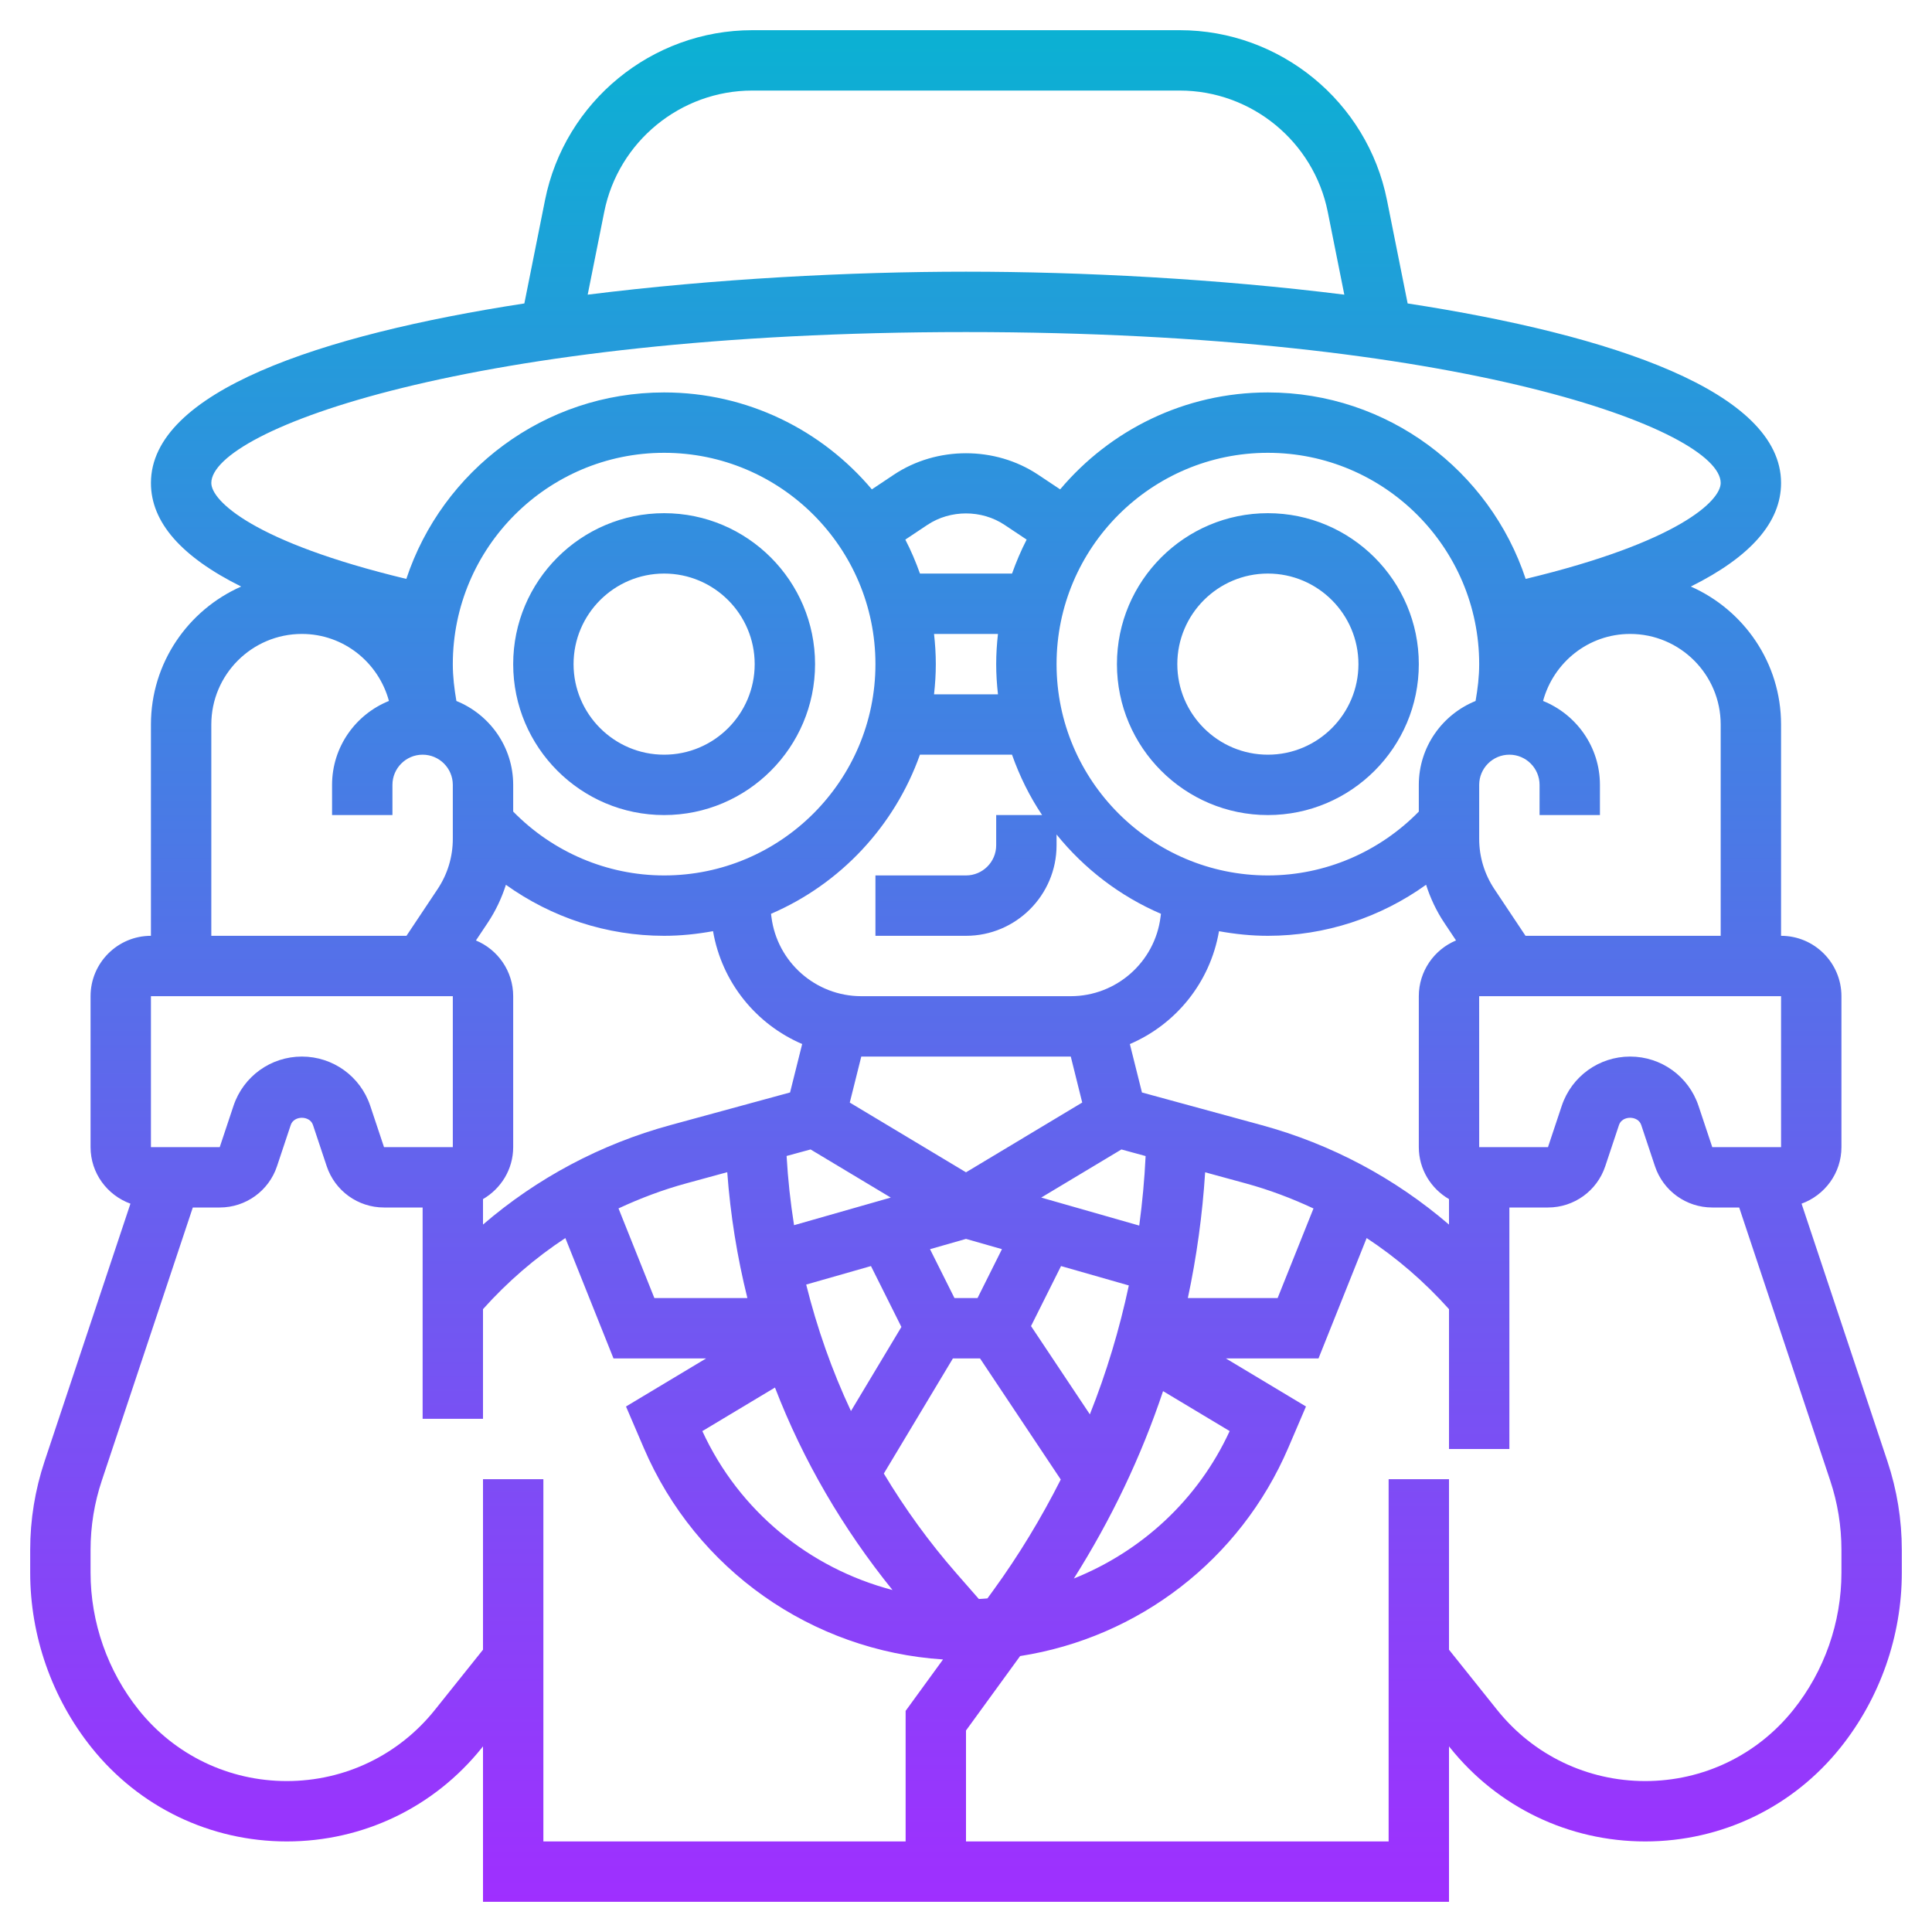 <svg width="512" height="512" viewBox="0 0 512 512" fill="none" xmlns="http://www.w3.org/2000/svg">
<path d="M176 216C198.056 216 216 198.056 216 176C216 153.944 198.056 136 176 136C153.944 136 136 153.944 136 176C136 198.056 153.944 216 176 216ZM176 152C189.232 152 200 162.768 200 176C200 189.232 189.232 200 176 200C162.768 200 152 189.232 152 176C152 162.768 162.768 152 176 152ZM336 136C313.944 136 296 153.944 296 176C296 198.056 313.944 216 336 216C358.056 216 376 198.056 376 176C376 153.944 358.056 136 336 136ZM336 200C322.768 200 312 189.232 312 176C312 162.768 322.768 152 336 152C349.232 152 360 162.768 360 176C360 189.232 349.232 200 336 200ZM477.432 318.984C483.576 316.752 488 310.904 488 304V264C488 255.176 480.824 248 472 248V192C472 175.672 462.136 161.648 448.088 155.44C463.952 147.544 472 138.384 472 128C472 103.864 427.416 88.776 373.04 80.416L367.56 53.016C362.344 26.928 339.248 8 312.648 8H199.352C172.752 8 149.656 26.928 144.44 53.016L138.96 80.416C84.584 88.776 40 103.864 40 128C40 138.384 48.048 147.552 63.912 155.44C49.856 161.648 40 175.672 40 192V248C31.176 248 24 255.176 24 264V304C24 310.904 28.424 316.752 34.568 318.984L11.808 387.272C9.28 394.856 8 402.752 8 410.744V416.776C8 433.568 13.776 450.032 24.264 463.136C36.904 478.936 55.76 488 76 488C96.24 488 115.096 478.936 127.736 463.136L128 462.808V504H384V462.808L384.264 463.136C396.904 478.936 415.76 488 436 488C456.24 488 475.096 478.936 487.736 463.136C498.224 450.032 504 433.56 504 416.776V410.744C504 402.752 502.72 394.864 500.192 387.272L477.432 318.984ZM128 317.776C132.76 315 136 309.896 136 304V264C136 257.352 131.92 251.64 126.128 249.232L129.28 244.504C131.36 241.376 132.944 238 134.072 234.48C146.2 243.168 160.832 248 176 248C180.432 248 184.744 247.536 188.96 246.768C191.312 260.392 200.416 271.456 212.584 276.68L209.376 289.512L177.672 298.16C159.2 303.192 142.328 312.2 128 324.52V317.776ZM120 176C120 145.128 145.12 120 176 120C206.88 120 232 145.128 232 176C232 206.872 206.88 232 176 232C160.904 232 146.52 225.824 136 215.072V208C136 197.936 129.76 189.328 120.952 185.768C120.392 182.552 120 179.296 120 176ZM391.04 185.768C382.24 189.336 376 197.936 376 208V215.08C365.48 225.824 351.096 232 336 232C305.12 232 280 206.872 280 176C280 145.128 305.12 120 336 120C366.88 120 392 145.128 392 176C392 179.296 391.608 182.552 391.04 185.768ZM303.6 306.368C303.304 312.56 302.728 318.696 301.912 324.792L275.936 317.368L297.192 304.616L303.6 306.368ZM288.824 374.816L273.232 351.424L281.184 335.52L299.152 340.656C296.664 352.328 293.232 363.744 288.824 374.816V374.816ZM213.648 340.424L230.816 335.52L238.88 351.656L225.512 373.944C220.464 363.184 216.528 351.96 213.648 340.424V340.424ZM214.808 304.616L236.064 317.368L210.432 324.688C209.472 318.624 208.808 312.512 208.456 306.344L214.808 304.616ZM252.944 344L246.464 331.048L256 328.32L265.528 331.04L259.056 344H252.944ZM286.8 292.184L256 310.672L225.2 292.192L228.248 280H228.256H283.76H283.768L286.8 292.184ZM283.752 264H228.248C216.168 264 205.928 254.96 204.432 242.976L204.328 242.168C222.688 234.28 237.064 218.936 243.792 200H268.192C270.208 205.688 272.856 211.072 276.168 216H264V224C264 228.416 260.408 232 256 232H232V248H256C269.232 248 280 237.232 280 224V221.152C287.336 230.232 296.808 237.504 307.664 242.168L307.56 242.976C306.072 254.96 295.832 264 283.752 264V264ZM264.472 184H247.528C247.824 181.368 248 178.704 248 176C248 173.296 247.824 170.632 247.528 168H264.472C264.176 170.632 264 173.296 264 176C264 178.704 264.176 181.368 264.472 184ZM268.2 152H243.8C242.696 148.904 241.416 145.888 239.92 143L245.776 139.096C251.864 135.048 260.136 135.048 266.216 139.096L272.072 143C270.584 145.888 269.304 148.904 268.2 152ZM181.88 313.6L192.728 310.64C193.56 321.936 195.352 333.08 198.064 344H173.416L163.912 320.24C169.672 317.56 175.656 315.296 181.88 313.6V313.6ZM236.52 421.368C214.552 415.616 195.88 400.456 186.128 379.256L205.376 367.712C212.816 387.032 223.384 405.104 236.52 421.368ZM259.408 423.752L253.432 416.92C246.216 408.672 239.808 399.808 234.224 390.504L252.528 360H259.72L281.112 392.088C275.952 402.288 270.008 412.144 263.184 421.528L261.68 423.592C260.92 423.648 260.176 423.72 259.408 423.752V423.752ZM308.224 368.664L325.872 379.248C317.496 397.44 302.528 411.128 284.584 418.32C294.472 402.664 302.424 386.032 308.224 368.664ZM319.376 310.672L330.128 313.608C336.352 315.304 342.328 317.568 348.088 320.256L338.584 344H314.792C317.12 333.072 318.656 321.944 319.376 310.672ZM334.336 298.168L302.632 289.52L299.424 276.688C311.6 271.464 320.696 260.4 323.048 246.776C327.256 247.536 331.568 248 336 248C351.168 248 365.8 243.168 377.928 234.472C379.056 237.992 380.632 241.376 382.712 244.496L385.864 249.224C380.08 251.64 376 257.352 376 264V304C376 309.896 379.24 315 384 317.776V324.528C369.672 312.216 352.808 303.208 334.336 298.168ZM392 304L391.992 264H472V304H453.768L450.12 293.056C447.512 285.24 440.232 280 432 280C423.768 280 416.488 285.24 413.88 293.056L410.232 304H392ZM456 192V248H404.28L396.032 235.624C393.392 231.664 392 227.064 392 222.312V208C392 203.584 395.592 200 400 200C404.408 200 408 203.584 408 208V216H424V208C424 197.928 417.744 189.312 408.928 185.76C411.696 175.56 420.936 168 432 168C445.232 168 456 178.768 456 192V192ZM160.128 56.16C163.848 37.52 180.352 24 199.352 24H312.648C331.648 24 348.152 37.52 351.872 56.16L356.256 78.088C322.592 73.872 286.664 72 256 72C225.336 72 189.408 73.872 155.744 78.088L160.128 56.16ZM56 128C56 114.04 124.688 88 256 88C387.312 88 456 114.04 456 128C456 132.664 444.936 143.648 404.32 153.416C394.816 124.752 367.808 104 336 104C313.928 104 294.168 114 280.952 129.688L275.088 125.784C263.736 118.224 248.264 118.224 236.904 125.784L231.048 129.688C217.832 114 198.072 104 176 104C144.192 104 117.184 124.752 107.68 153.416C67.064 143.648 56 132.664 56 128V128ZM56 192C56 178.768 66.768 168 80 168C91.064 168 100.312 175.56 103.072 185.76C94.256 189.312 88 197.928 88 208V216H104V208C104 203.584 107.592 200 112 200C116.408 200 120 203.584 120 208V222.312C120 227.064 118.608 231.664 115.968 235.624L107.72 248H56V192ZM40 264H120V304H101.768L98.12 293.056C95.512 285.24 88.232 280 80 280C71.768 280 64.488 285.24 61.88 293.056L58.232 304H40V264ZM128 392V437.192L115.248 453.136C105.656 465.128 91.352 472 76 472C60.648 472 46.344 465.128 36.752 453.136C28.528 442.856 24 429.944 24 416.776V410.744C24 404.48 25 398.28 26.992 392.336L51.096 320H58.232C65.128 320 71.232 315.6 73.408 309.064L77.056 298.12C77.896 295.592 82.096 295.592 82.936 298.12L86.584 309.064C88.768 315.6 94.872 320 101.768 320H112V376H128V346.936C134.496 339.688 141.808 333.368 149.824 328.096L162.584 360H187.12L165.896 372.736L170.592 383.68C184.448 416.016 215.16 437.512 249.912 439.776L240 453.4V488H144V392H128ZM488 416.776C488 429.944 483.472 442.864 475.248 453.136C465.656 465.128 451.352 472 436 472C420.648 472 406.344 465.128 396.752 453.136L384 437.192V392H368V488H256V458.6L270.344 438.872C301.64 434 328.656 413.424 341.408 383.68L346.096 372.736L324.88 360H349.416L362.176 328.096C370.192 333.368 377.504 339.688 384 346.936V384H400V320H410.232C417.128 320 423.232 315.6 425.408 309.064L429.056 298.12C429.896 295.592 434.096 295.592 434.936 298.12L438.584 309.064C440.768 315.6 446.872 320 453.768 320H460.904L485.016 392.336C487 398.28 488 404.48 488 410.744V416.776Z" fill="url(#paint0_linear_86_4971)"/>
<defs>
<linearGradient id="paint0_linear_86_4971" x1="256" y1="504" x2="256" y2="8" gradientUnits="userSpaceOnUse">
<stop stop-color="#9F2FFF"/>
<stop offset="1" stop-color="#0BB1D3"/>
</linearGradient>
</defs>
</svg>

